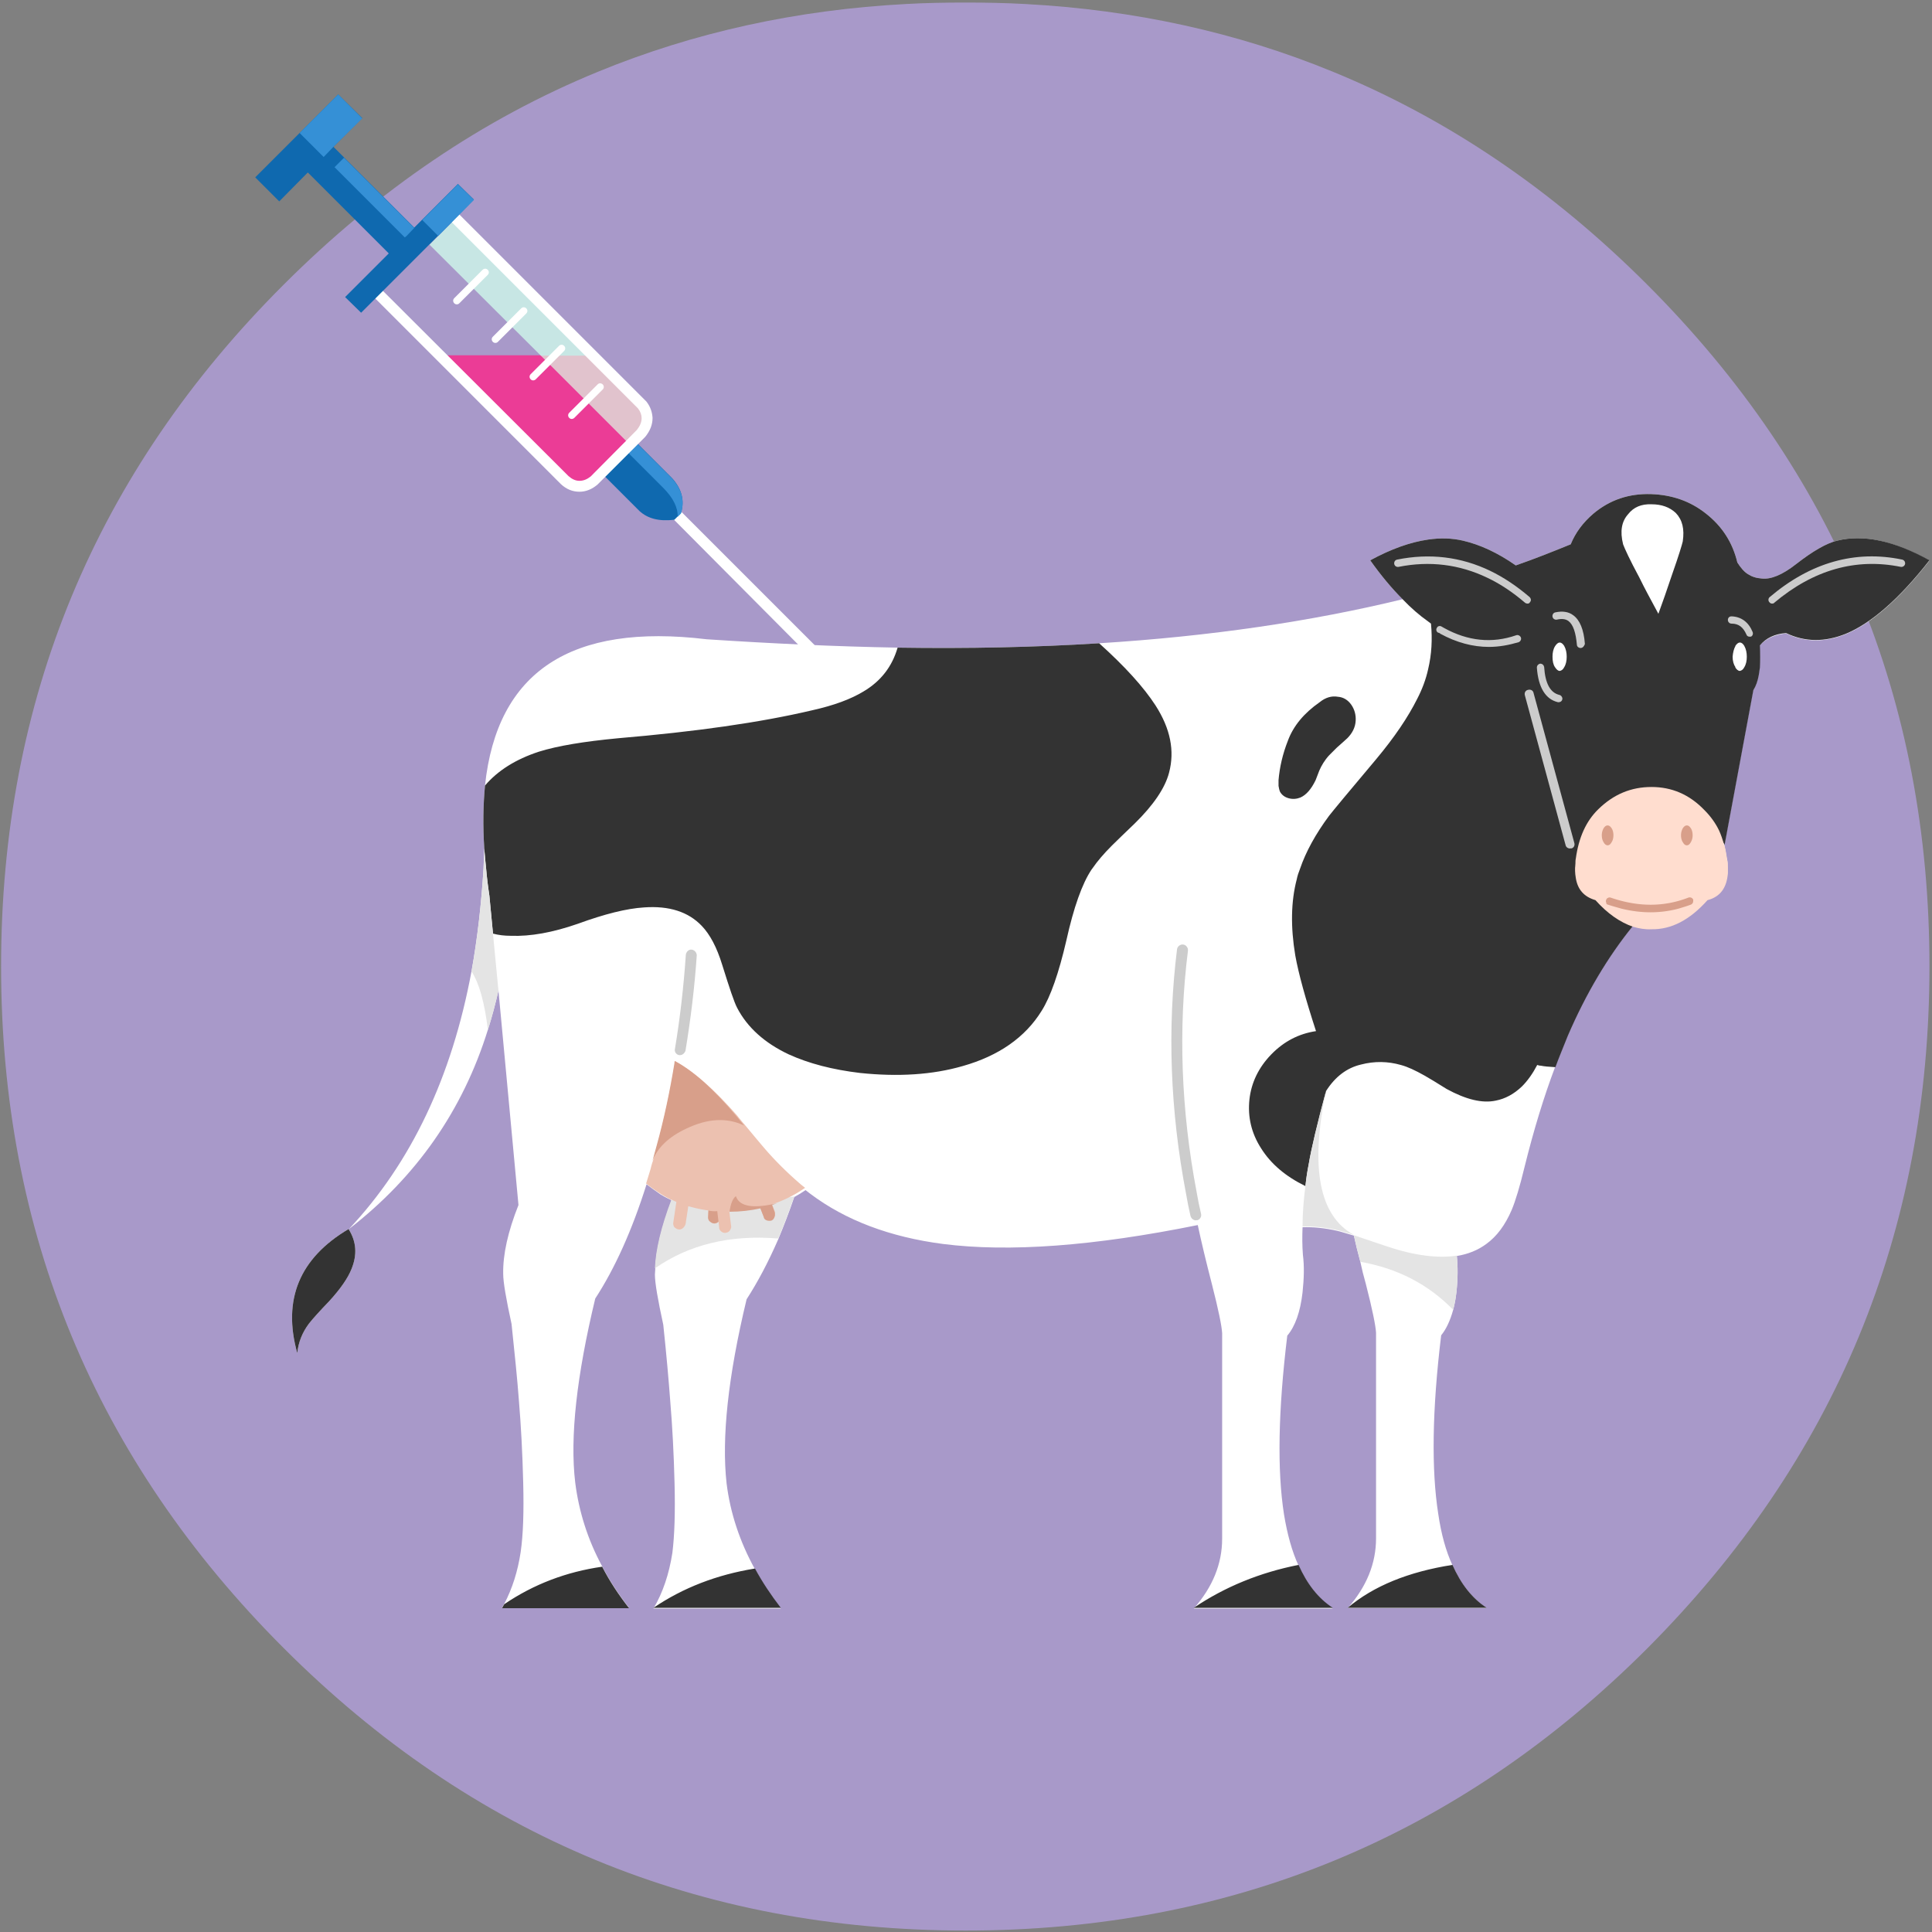 <svg width="531" height="531" viewBox="0 0 531 531" xmlns="http://www.w3.org/2000/svg">
	<rect x="0" y="0" width="531" height="531" fill="#808080" stroke="none"/>
	<path d="M530.3 265.6c0-73.2-25.9-135.7-77.6-187.4-26.1-26.1-54.9-45.6-86.4-58.5-26.3-10.8-54.5-17-84.6-18.6-5.4-.3-10.9-.4-16.4-.4-5.5 0-10.9.1-16.3.4-30.1 1.6-58.3 7.8-84.6 18.6-31.5 12.9-60.3 32.4-86.4 58.5C26.2 129.9.3 192.4.3 265.6S26.2 401.2 78 453c51.7 51.7 114.2 77.6 187.4 77.6s135.7-25.9 187.4-77.6c51.6-51.8 77.5-114.2 77.5-187.4" fill="#A899C9"/>

	<g fill="none" fill-rule="nonzero">
		<path d="M96.6 348.8c1.6-3.9 1.4-7.5-.8-11-13.5 8-18.2 19.4-14.1 34.1.3-3 1.4-5.7 3.2-8.1 1.1-1.4 3-3.5 5.6-6.2 3.1-3.4 5.1-6.3 6.1-8.8m408.3-200.2c-2.9.7-6.7 2.9-11.2 6.4-3.8 3-7 4.3-9.5 4-1.5-.1-2.7-.5-3.8-1.2-1.1-.7-2-1.8-2.9-3.2-1.3-5.5-4.2-10-8.7-13.5-4.3-3.4-9.3-5.1-15-5.3-6.1-.2-11.4 1.6-15.9 5.4-2.8 2.4-4.9 5.2-6.2 8.4-4.9 2-9.9 4-15.1 5.8-5-3.5-9.8-5.7-14.5-6.8-3-.7-6.2-.8-9.6-.3-4.9.7-10.2 2.6-15.9 5.7 2.9 4.1 5.9 7.7 8.9 10.7-25.1 6.1-52.9 10.2-83.4 12.1-17.6 1.1-36 1.5-55.4 1.2-16.8-.3-34.3-1.1-52.5-2.3-37.3-4.5-57.6 8.9-60.9 40.2-.5 5.3-.6 11-.2 17.3-.1 1.8-.1 3.6-.2 5.4-.6 9.9-1.7 19.4-3.3 28.3-5.4 29.1-16.6 52.7-33.7 70.9 18.5-14.3 31.3-32.6 38.2-54.8 1.1-3.5 2.1-7.1 2.9-10.8l.5 5.4 5 53.6c-2.9 7.3-4.3 13.6-4.2 18.9 0 2.3.8 6.9 2.3 13.8.9 8.5 1.6 15.4 2 20.8.6 7.1 1 14.7 1.2 22.8.2 8 0 14.3-.7 19.1-.8 5.3-2.3 10-4.5 14.2-.2.3-.4.7-.6 1.1h34.9c-2.9-3.7-5.4-7.5-7.4-11.4-4-7.4-6.4-15.1-7.4-23-1.5-12.5.4-29.4 5.5-50.6 5.4-8.3 10.1-18.7 14.1-31.4 1.2.9 2.4 1.8 3.6 2.6.2.2.5.3.8.5.8.5 1.7.9 2.5 1.3-2.8 7.4-4.3 13.7-4.5 18.8 0 .6-.1 1.1-.1 1.6 0 2.3.8 6.9 2.3 13.8.9 8.5 1.5 15.4 1.9 20.8.6 7.1 1 14.7 1.2 22.8.2 8 0 14.3-.6 19.1-.9 5.8-2.6 10.9-5.2 15.3h35c-2.7-3.5-5.1-7.1-7.1-10.8-4.2-7.6-6.8-15.5-7.8-23.6-1.4-12.5.4-29.4 5.5-50.6 3.1-4.8 6-10.3 8.7-16.5 1.5-3.6 3-7.5 4.4-11.6 1.1-.6 2.1-1.2 3.1-1.9.4.3.9.7 1.3 1 9.7 7.3 21.9 11.9 36.5 13.8 18.1 2.3 41.4.6 70-5.2 1 4.7 2.3 10.1 3.9 16.3 1.8 7 2.7 11.5 2.8 13.4v56.5c0 6.9-2.6 13.3-7.8 19.2h38.2c-3.9-2.6-7.1-6.6-9.4-11.8-1.8-3.9-3.1-8.6-4-14.1-1.9-12.1-1.6-28.5.9-49.1 2.2-2.6 3.6-6.6 4.2-11.9.4-3.8.5-7.2.1-10.3-.2-2.5-.2-5-.1-7.6 2.9-.1 6.1.2 9.6 1 .9.2 2.4.7 4.5 1.3.5 2.3 1.1 4.7 1.8 7.3.4 1.9.9 3.9 1.5 6 1.8 7 2.7 11.5 2.8 13.4v56.5c0 6.9-2.6 13.3-7.8 19.2h38.2c-3.9-2.6-7.1-6.6-9.4-11.8-1.8-3.9-3.1-8.6-3.9-14.1-1.9-12.1-1.7-28.5.8-49.1 1.4-1.7 2.5-4.1 3.3-7 .4-1.5.7-3.1.9-4.9.4-3.7.4-7 .1-9.9 3.1-.5 5.8-1.6 8.1-3.3 2.9-2.1 5.2-5.2 7-9.4 1-2.4 2.2-6.3 3.5-11.7 2.5-10.1 5.3-19.3 8.4-27.5 1.1-3 2.3-5.8 3.4-8.6 5-11.6 11-21.7 17.9-30.2 1.7.5 3.4.8 5.1.7 5.4.1 10.5-2.5 15.4-8 3.5-.9 5.3-3.4 5.6-7.4v-1.7-.1c0-.6 0-1.2-.1-1.9 0-.1-.1-.1-.1-.1-.2-1.3-.4-2.5-.7-3.7l7.9-42.5c.7-1.1 1.2-2.5 1.5-4.2.1-.6.2-1.3.3-2 .1-1.8.1-3.8 0-6.1 1.7-2 4.2-3.1 7.3-3.4 5.2 2.5 10.7 2.5 16.4.2 7-2.9 14.7-9.6 23-20.2-9.8-5.5-18.2-7.3-25.4-5.5z" fill="#FFF"/>
		<path d="M214.6 441.9c-2.7-3.5-5.1-7.1-7.1-10.8-10.5 1.7-19.8 5.3-27.9 10.8h35m-76-1c-.2.3-.4.7-.6 1.1h34.9c-2.9-3.7-5.4-7.5-7.4-11.4-9.8 1.4-18.8 4.8-26.9 10.3m-42-92.1c1.6-3.9 1.4-7.5-.8-11-13.5 8-18.2 19.4-14.1 34.1.3-3 1.4-5.7 3.2-8.1 1.1-1.4 3-3.5 5.6-6.2 3.1-3.4 5.1-6.3 6.1-8.8m260.3 81.3c-10.6 2.1-20.2 6-28.8 11.8h38.2c-4-2.6-7.1-6.6-9.4-11.8m42.3 0c-12.1 1.9-21.7 5.8-28.8 11.8h38.2c-4-2.6-7.1-6.6-9.4-11.8M354 203.5c-1.5 3.8-2.3 7.4-2.6 10.9v1.6c.1.6.2 1.1.4 1.6.5.9 1.3 1.5 2.4 1.8 1.1.3 2.2.2 3.2-.2 1.6-.7 3-2.3 4.2-4.8l1-2.6c.6-1.4 1.5-2.9 2.7-4.2l2.1-2.1c1.3-1.1 2.2-2 2.9-2.6 1.4-1.4 2.2-3 2.3-4.8.1-1.6-.3-3.1-1.2-4.4-.9-1.3-2.2-2.1-3.7-2.2-1.7-.3-3.4.2-5 1.5-4.3 3-7.2 6.5-8.7 10.5M237.4 190c-3.6 2.2-8.3 3.9-14.1 5.2-14.4 3.4-32.2 5.9-53.4 7.7-9.5.9-16.7 2.1-21.8 3.7-6.4 2.1-11.3 5.2-14.8 9.3-.5 5.3-.6 11-.2 17.3.1 1.8.3 3.6.5 5.4.2 2.4.5 4.9.9 7.5l1 10.5c1.5.4 3.1.6 4.9.6 5.4.2 11.5-.9 18.4-3.3 7.4-2.7 13.4-4.2 18.2-4.5 6.9-.5 12.2 1.2 15.9 5.1 2.2 2.3 4.1 5.8 5.6 10.7 2 6.4 3.3 10.3 4.1 11.8 2.8 5.4 7.6 9.7 14.2 12.8 5.5 2.5 12 4.2 19.6 5.1 10.5 1.1 19.9.5 28.2-1.9 9.9-2.8 17.2-7.9 21.7-15.2 2.4-3.8 4.7-10.3 6.8-19.4 2-9 4.3-15.5 6.9-19.4.1-.1.2-.3.3-.4 1.3-1.9 3.1-4 5.3-6.2 1.4-1.4 3.5-3.4 6.3-6.1 5.1-5 8.3-9.7 9.4-13.9 1.6-6 .4-12.1-3.7-18.5-3.3-5.1-8.5-10.8-15.5-17.1-17.6 1.1-36 1.5-55.4 1.2-1.5 5.2-4.6 9.2-9.3 12m253.5-16c5.2 2.5 10.7 2.5 16.4.2 7-2.9 14.7-9.6 23-20.2-9.7-5.4-18.2-7.2-25.4-5.4-2.9.7-6.7 2.9-11.2 6.4-3.8 3-7 4.3-9.5 4-1.5-.1-2.7-.5-3.8-1.2-1.1-.7-2-1.8-2.9-3.2-1.3-5.5-4.2-10-8.7-13.5-4.3-3.4-9.3-5.1-15-5.3-6.1-.2-11.4 1.6-15.9 5.4-2.8 2.4-4.9 5.2-6.2 8.4-4.9 2-9.9 4-15.1 5.8-5-3.5-9.8-5.7-14.5-6.8-3-.7-6.2-.8-9.6-.3-4.9.7-10.2 2.6-15.9 5.7 2.9 4.1 5.9 7.7 8.9 10.7 2.3 2.4 4.6 4.4 7 6.1.3.2.5.4.8.6.4 4.3.2 8.4-.8 12.6-.6 2.7-1.6 5.4-3 8.1-2.5 5-6.2 10.5-11.3 16.6-7.5 8.9-11.8 14.1-12.9 15.5-3.7 5-6.4 9.9-8 14.6-.4 1-.7 1.9-.9 2.9-1.6 6.1-1.7 13.1-.4 20.9.9 5 2.8 11.9 5.7 20.8-4.7.7-8.8 2.8-12.3 6.4-3.5 3.6-5.5 7.8-6 12.4-.5 4.7.5 9.2 3.2 13.4 2.7 4.3 6.7 7.7 12.2 10.4.2-2 .5-4 .9-6 .7-4.2 2.3-10.9 4.8-20.2 2.5-3.9 5.7-6.3 9.5-7.2 3.8-1 7.5-.9 11 .1 1.9.5 4 1.5 6.5 2.9 1.4.8 3.4 2 6.1 3.7 5.3 2.9 9.8 4 13.5 3.2 2.6-.5 5-1.8 7.2-3.9 1.6-1.6 3-3.6 4.2-5.9.3.1.6.2 1 .2.9.2 2.2.3 3.9.4h.1c1.1-3 2.3-5.8 3.4-8.6 5-11.6 11-21.7 17.9-30.2-1.5-.5 2.3-4.4 11.2-11.8 9.1-7.5 13.7-11.2 13.8-10.9 0 .1.1.2.2.4l7.9-42.5c.7-1.1 1.2-2.5 1.5-4.2.1-.6.2-1.3.3-2 .1-1.8.1-3.8 0-6.1 1.6-2 4.1-3.2 7.2-3.4m-37-35.4c2.8 0 5 .8 6.7 2.4 1.8 1.9 2.4 4.4 1.9 7.8-.2.9-1.1 3.9-2.9 9-1.4 4.2-2.7 7.9-3.8 10.9-2.1-3.9-3.9-7.2-5.2-9.9-2.7-5-4.1-8.1-4.5-9.2-.9-3.6-.4-6.3 1.4-8.3 1.5-1.9 3.6-2.8 6.4-2.7z" fill="#333"/>
		<path d="M213.9 340.4c1.5-3.6 3-7.5 4.4-11.6-1 .5-12.2.9-33.8 1-2.8 7.4-4.3 13.7-4.5 18.8 9.3-6.5 20.6-9.3 33.9-8.2M137 272.3l-1.5-15.6-1-10.5c-.4-2.6-.7-5.1-.9-7.5-.2-1.9-.3-3.7-.5-5.4-.1 1.8-.1 3.6-.2 5.4-.6 9.9-1.7 19.4-3.3 28.3 2.1 3.2 3.6 8.6 4.5 16.1 1.1-3.5 2-7.1 2.9-10.8m263.4 72.8c-5.2.8-11.6 0-19.1-2.5-3.8-1.3-6.8-2.3-9.2-3.1.5 2.3 1.1 4.7 1.8 7.3 10.2 1.8 18.7 6.2 25.5 13.2.4-1.5.7-3.1.9-4.9.4-3.8.4-7.1.1-10m-40.7-25.2c-.4 2-.7 4-.9 6-.5 3.8-.8 7.6-.8 11.2 2.9-.1 6.1.2 9.6 1 .9.2 2.4.7 4.5 1.3-9.5-5.2-12.1-18.4-7.6-39.8-2.5 9.3-4.1 16.1-4.8 20.3z" fill="#E4E4E4"/>
		<path d="M328.7 335.4c-.7 0-1.3-.5-1.5-1.2-.5-2.2-.9-4.2-1.2-6-4.4-22.9-5.2-45.5-2.5-67.3.1-.8.9-1.4 1.7-1.3.8.1 1.4.9 1.3 1.7-2.7 21.5-1.9 43.8 2.4 66.4.3 1.8.7 3.8 1.2 5.9.2.8-.3 1.6-1.1 1.8-.1-.1-.2 0-.3 0zM186.9 290h-.2c-.8-.1-1.4-.9-1.2-1.7 1.4-8.4 2.4-17.1 3-25.9.1-.8.8-1.5 1.6-1.4.8.1 1.4.8 1.4 1.6-.6 8.9-1.7 17.7-3.1 26.2-.2.6-.8 1.2-1.5 1.2z" fill="#CCC"/>
		<path d="M427.4 177.6c-.5.8-.7 1.8-.7 2.9 0 1.2.2 2.2.7 2.9.4.6.8 1 1.3 1 .5-.1.9-.4 1.2-1 .5-.8.7-1.8.7-2.9 0-1.1-.2-2.1-.7-3-.4-.6-.8-.9-1.2-.9-.5 0-.9.4-1.3 1m50.8-1c-.5 0-.9.4-1.3 1l.1-.1c-.5.9-.7 1.9-.8 3 0 1.2.3 2.2.8 2.9h-.1c.4.6.8 1 1.3 1 .5-.1.9-.4 1.2-1 .5-.8.7-1.8.7-2.9 0-1.1-.2-2.1-.7-3-.3-.5-.7-.9-1.2-.9z" fill="#FFF"/>
		<path d="M428.4 193h-.2c-3.4-.8-5.4-4-5.8-9.5 0-.6.4-1 .9-1.1.6 0 1 .4 1.1.9.3 4.6 1.7 7.1 4.2 7.7.5.1.9.7.8 1.2-.1.5-.5.8-1 .8zM434.4 178.1c-.5 0-1-.4-1-.9-.3-3.3-1-5.5-2.3-6.5-.8-.6-1.9-.7-3.2-.4-.5.1-1.1-.2-1.2-.8-.1-.5.2-1.1.8-1.2 1.9-.4 3.6-.2 4.9.8 1.8 1.3 2.9 3.9 3.2 7.9-.2.6-.6 1.1-1.2 1.1zM409.2 177.8c-4.4 0-8.9-1.2-13.3-3.6-.2-.2-.4-.3-.6-.3-.5-.2-.7-.9-.4-1.3.2-.5.8-.7 1.3-.4.2.1.5.3.7.4 6.5 3.6 13.2 4.3 19.8 2 .5-.2 1.1.1 1.3.6.2.5-.1 1.1-.6 1.3-2.7.8-5.4 1.3-8.2 1.3zM480.9 175c-.4 0-.8-.2-.9-.6-.9-2-2.1-3-4.1-3-.6 0-1-.5-1-1 0-.6.4-1 1-1 2.7.1 4.7 1.6 5.8 4.3.2.5 0 1.1-.5 1.3 0-.1-.2 0-.3 0zM487.1 165.9c-.3 0-.6-.1-.8-.4-.4-.4-.3-1.1.1-1.4 11.2-9.5 23.5-13 36.4-10.3.5.1.9.6.8 1.2-.1.5-.6.9-1.2.8-12.3-2.5-24 .8-34.8 9.9 0 .1-.3.2-.5.2zM419.8 165.9c-.2 0-.5-.1-.6-.2-3.4-2.9-6.8-5.2-10.4-6.9-7.7-3.7-15.9-4.7-24.4-3-.5.1-1.1-.2-1.2-.8-.1-.5.2-1.1.8-1.2 8.9-1.8 17.5-.8 25.6 3.1 3.7 1.8 7.3 4.2 10.8 7.2.4.4.5 1 .1 1.4-.1.3-.4.4-.7.4z" fill="#CCC"/>
		<path d="M453.9 216.3c-5.6 0-10.4 2-14.6 6.1-3.4 3.3-5.4 7.8-6.2 13.6-.1.4-.1.9-.1 1.3 0 .5-.1.9-.1 1.3v.8c0 .6.1 1.2.2 1.9.5 3.2 2.3 5.2 5.4 6.1 3.3 3.7 6.8 6.1 10.3 7.3 1.7.5 3.4.8 5.1.7 5.4.1 10.5-2.5 15.4-8 3.5-.9 5.3-3.4 5.6-7.4v-1.7-.1c0-.6 0-1.2-.2-1.9v-.1c-.2-1.3-.4-2.5-.7-3.7-.1-.1-.1-.3-.2-.4v-.2c-.4-1.3-.8-2.5-1.3-3.6-1-2.1-2.4-4-4-5.6-4.2-4.4-9.1-6.4-14.6-6.4z" fill="#FFDDCF"/>
		<path d="M465.21 229.558c0-.756-.167-1.429-.503-1.933-.337-.504-.673-.756-1.093-.756-.42 0-.757.252-1.093.756a3.904 3.904 0 00-.504 1.933c0 .757.168 1.43.504 1.933.336.589.673.84 1.093.84.42 0 .756-.251 1.093-.84a3.684 3.684 0 00.504-1.933m-23.283 19.08c1.26.42 2.521.756 3.698 1.093 5.464 1.344 10.675 1.344 15.718 0 1.093-.337 2.27-.673 3.363-1.093.252-.084.504-.336.588-.588.084-.253.084-.505.084-.757a1.015 1.015 0 00-.588-.588 1.166 1.166 0 00-.757 0c-6.724 2.605-13.785 2.605-21.35 0-.252-.084-.504-.084-.756.084-.252.084-.42.336-.505.588-.084.252-.084.504.084.757-.084.252.085.42.42.504m-.083-16.306c.42 0 .756-.252 1.092-.84.337-.505.505-1.177.505-1.934 0-.756-.168-1.429-.505-1.933-.336-.504-.672-.756-1.092-.756-.42 0-.757.252-1.093.756a3.904 3.904 0 00-.504 1.933c0 .757.168 1.43.504 1.933.252.505.672.84 1.093.84z" fill="#D89F8A"/>
		<path d="M431.5 233.2c-.6 0-1.1-.4-1.2-.9l-11.2-41.2c-.2-.7.2-1.4.9-1.5.7-.2 1.4.2 1.5.9l11.2 41.2c.2.7-.2 1.4-.9 1.5-.1-.1-.2 0-.3 0z" fill="#CCC"/>
		<path d="M185.561 291.672c-.084.168-.084.42-.084.589-1.26 7.732-2.858 15.213-4.875 22.61-.42 1.428-.756 2.857-1.177 4.286-.252.673-.42 1.345-.588 2.017-.42 1.43-.84 2.774-1.26 4.119a45.876 45.876 0 003.53 2.521l.756.505c.84.504 1.597.924 2.437 1.345.169.084.337.084.505.168.336.168.756.336 1.093.504l-.841 5.631c-.084.42 0 .84.252 1.261.336.336.673.589 1.177.673.42.084.84-.084 1.177-.337.336-.252.588-.672.756-1.092l.757-4.96c1.765.505 3.614.925 5.547 1.177l-.084 1.85c0 .42.084.84.505 1.176.336.336.756.505 1.176.589.42 0 .84-.168 1.177-.505l.168 1.597c0 .42.252.84.589 1.093.336.252.756.42 1.26.336.42-.084.84-.252 1.093-.672.252-.42.42-.757.336-1.177l-.504-4.118c2.942 0 5.8-.337 8.49-.925l.924 2.353c.168.42.42.673.84.84.42.169.925.169 1.345.085.42-.168.673-.504.841-.925.168-.42.168-.84.084-1.26l-.756-2.018c.504-.168.924-.336 1.429-.504 1.513-.588 3.025-1.26 4.538-2.101 1.093-.589 2.102-1.261 3.11-1.933a32.348 32.348 0 01-1.933-1.597 94.81 94.81 0 01-7.817-7.65c-1.008-1.092-3.278-3.781-6.892-8.152-.673-.757-1.345-1.597-2.018-2.438-6.136-6.976-11.767-12.103-17.063-14.96z" fill="#ECC1B0"/>
		<path d="M210.668 335.397c.42.168.924.168 1.345.084.42-.168.672-.504.84-.924.168-.42.168-.84.084-1.345l-.756-2.017c.504-.168.924-.337 1.429-.505-6.64 1.597-10.423.925-11.347-1.933-.84.589-1.429 2.017-1.765 4.287 2.942 0 5.8-.336 8.489-.925l.924 2.354c0 .42.337.756.757.924m-15.97-2.69l-.084 1.85c0 .42.084.84.505 1.176.42.336.756.505 1.176.505.42 0 .84-.169 1.177-.505l-.336-2.857c-.84.084-1.681 0-2.438-.168m-9.245-41.1c-.084.168-.084.42-.084.588-1.261 7.733-2.858 15.297-4.875 22.61-.42 1.428-.757 2.857-1.177 4.286 1.345-3.614 4.455-6.64 9.33-8.91 5.8-2.773 11.094-3.11 15.885-.84-.672-.756-1.345-1.597-2.017-2.437-6.136-7.313-11.767-12.44-17.062-15.297z" fill="#D89F8A"/>
		<g style="transform: translate(0px);">
			<path d="M159.25 133.65c1.5 0 2.9-.5 4.1-1.6l1.9-1.9 7.8-7.9 1.2-1.1.8-.8 1.2-1.2c1.1-1.3 1.6-2.7 1.6-4.2 0-1.3-.5-2.6-1.3-3.7l-13.6-13.6h-42.1l34.2 34.2c1.3 1.2 2.7 1.8 4.2 1.8z" fill="#EB3C96"/>
			<path d="M223.25 180.35c-.4 0-.8-.1-1.1-.4l-37-37.2c-.6-.6-.6-1.5 0-2.1.6-.6 1.5-.6 2.1 0l37.1 37.1c.6.6.6 1.5 0 2.1-.3.3-.7.5-1.1.5z" fill="#FFF"/>
			<path d="M187.15 141.05c1.1-3.5.2-6.7-2.4-9.6l-10.4-10.4-2.5 2.5-6.5 6.5 10.4 10.4c2.3 2.1 5.4 2.9 9.6 2.4l1.8-1.8z" fill="#0F69AF"/>
			<path d="M182.25 134.05c2.8 2.8 4.1 5.5 4 8l.9-.9c1.1-3.5.2-6.7-2.4-9.6l-10.4-10.4-2.5 2.5 10.4 10.4z" fill="#3590D6"/>
			<path d="M176.25 119.15c1.1-1.3 1.6-2.7 1.6-4.2 0-1.3-.5-2.6-1.3-3.7l-13.6-13.6h-14.4l7.2 7.2 17.3 17.3 1.2-1.1.8-.8 1.2-1.1z" fill="#E1C3CD"/>
			<path fill="#C7E6E4" d="M125.25 60.05l-7.2 7.2 30.6 30.5h14.4z"/>
			<path d="M159.25 135.15c-1.9 0-3.6-.7-5.1-2.1l-50.9-50.9c-.6-.6-.6-1.5 0-2.1.6-.6 1.5-.6 2.1 0l50.9 50.8c.9.8 1.9 1.3 3 1.3s2.1-.4 3.1-1.2l12.7-12.8c.8-1 1.3-2.1 1.3-3.2 0-.9-.3-1.8-1-2.7l-51.2-51.2c-.6-.6-.6-1.5 0-2.1.6-.6 1.5-.6 2.1 0l51.3 51.3.1.1c1.1 1.4 1.6 2.9 1.7 4.5 0 1.9-.7 3.6-2 5.2l-.1.1-12.9 12.9-.1.1c-1.5 1.3-3.2 2-5 2z" fill="#FFF"/>
			<path d="M157.15 115.15c-.3 0-.5-.1-.7-.3-.4-.4-.4-1 0-1.4l7.8-7.8c.4-.4 1-.4 1.4 0 .4.4.4 1 0 1.4l-7.8 7.8c-.2.2-.5.3-.7.3zM146.55 104.55c-.3 0-.5-.1-.7-.3-.4-.4-.4-1 0-1.4l7.8-7.8c.4-.4 1-.4 1.4 0 .4.4.4 1 0 1.4l-7.8 7.8c-.2.2-.5.3-.7.3zM136.15 94.25c-.3 0-.5-.1-.7-.3-.4-.4-.4-1 0-1.4l7.8-7.8c.4-.4 1-.4 1.4 0 .4.4.4 1 0 1.4l-7.8 7.8c-.2.2-.4.3-.7.3zM125.55 83.65c-.3 0-.5-.1-.7-.3-.4-.4-.4-1 0-1.4l7.8-7.8c.4-.4 1-.4 1.4 0 .4.4.4 1 0 1.4l-7.8 7.8c-.2.2-.4.3-.7.3z" fill="#FFF"/>
			<path fill="#0F69AF" d="M92.95 25.95l-10.6 10.6-12.2 12.2 6.6 6.6 7.8-7.9h.1l22.2 22.2-12 12 4.4 4.3 21.2-21.2 9.8-9.9-4.4-4.3-9.8 9.8-2.2 2.2-19.3-19.3-2.9-2.9 7.9-7.9z"/>
			<path d="M120.45 64.85l9.8-9.9-4.4-4.3-9.8 9.8 4.4 4.4m-28.5-18.9l.1.1 19.2 19.2.5-.4 2.1-2.2-19.3-19.3-2.6 2.6m7.6-13.4l-6.6-6.6-10.6 10.6 6.6 6.6 2.6-2.7 8-7.9z" fill="#3590D6"/>
		</g>
	</g>
</svg>